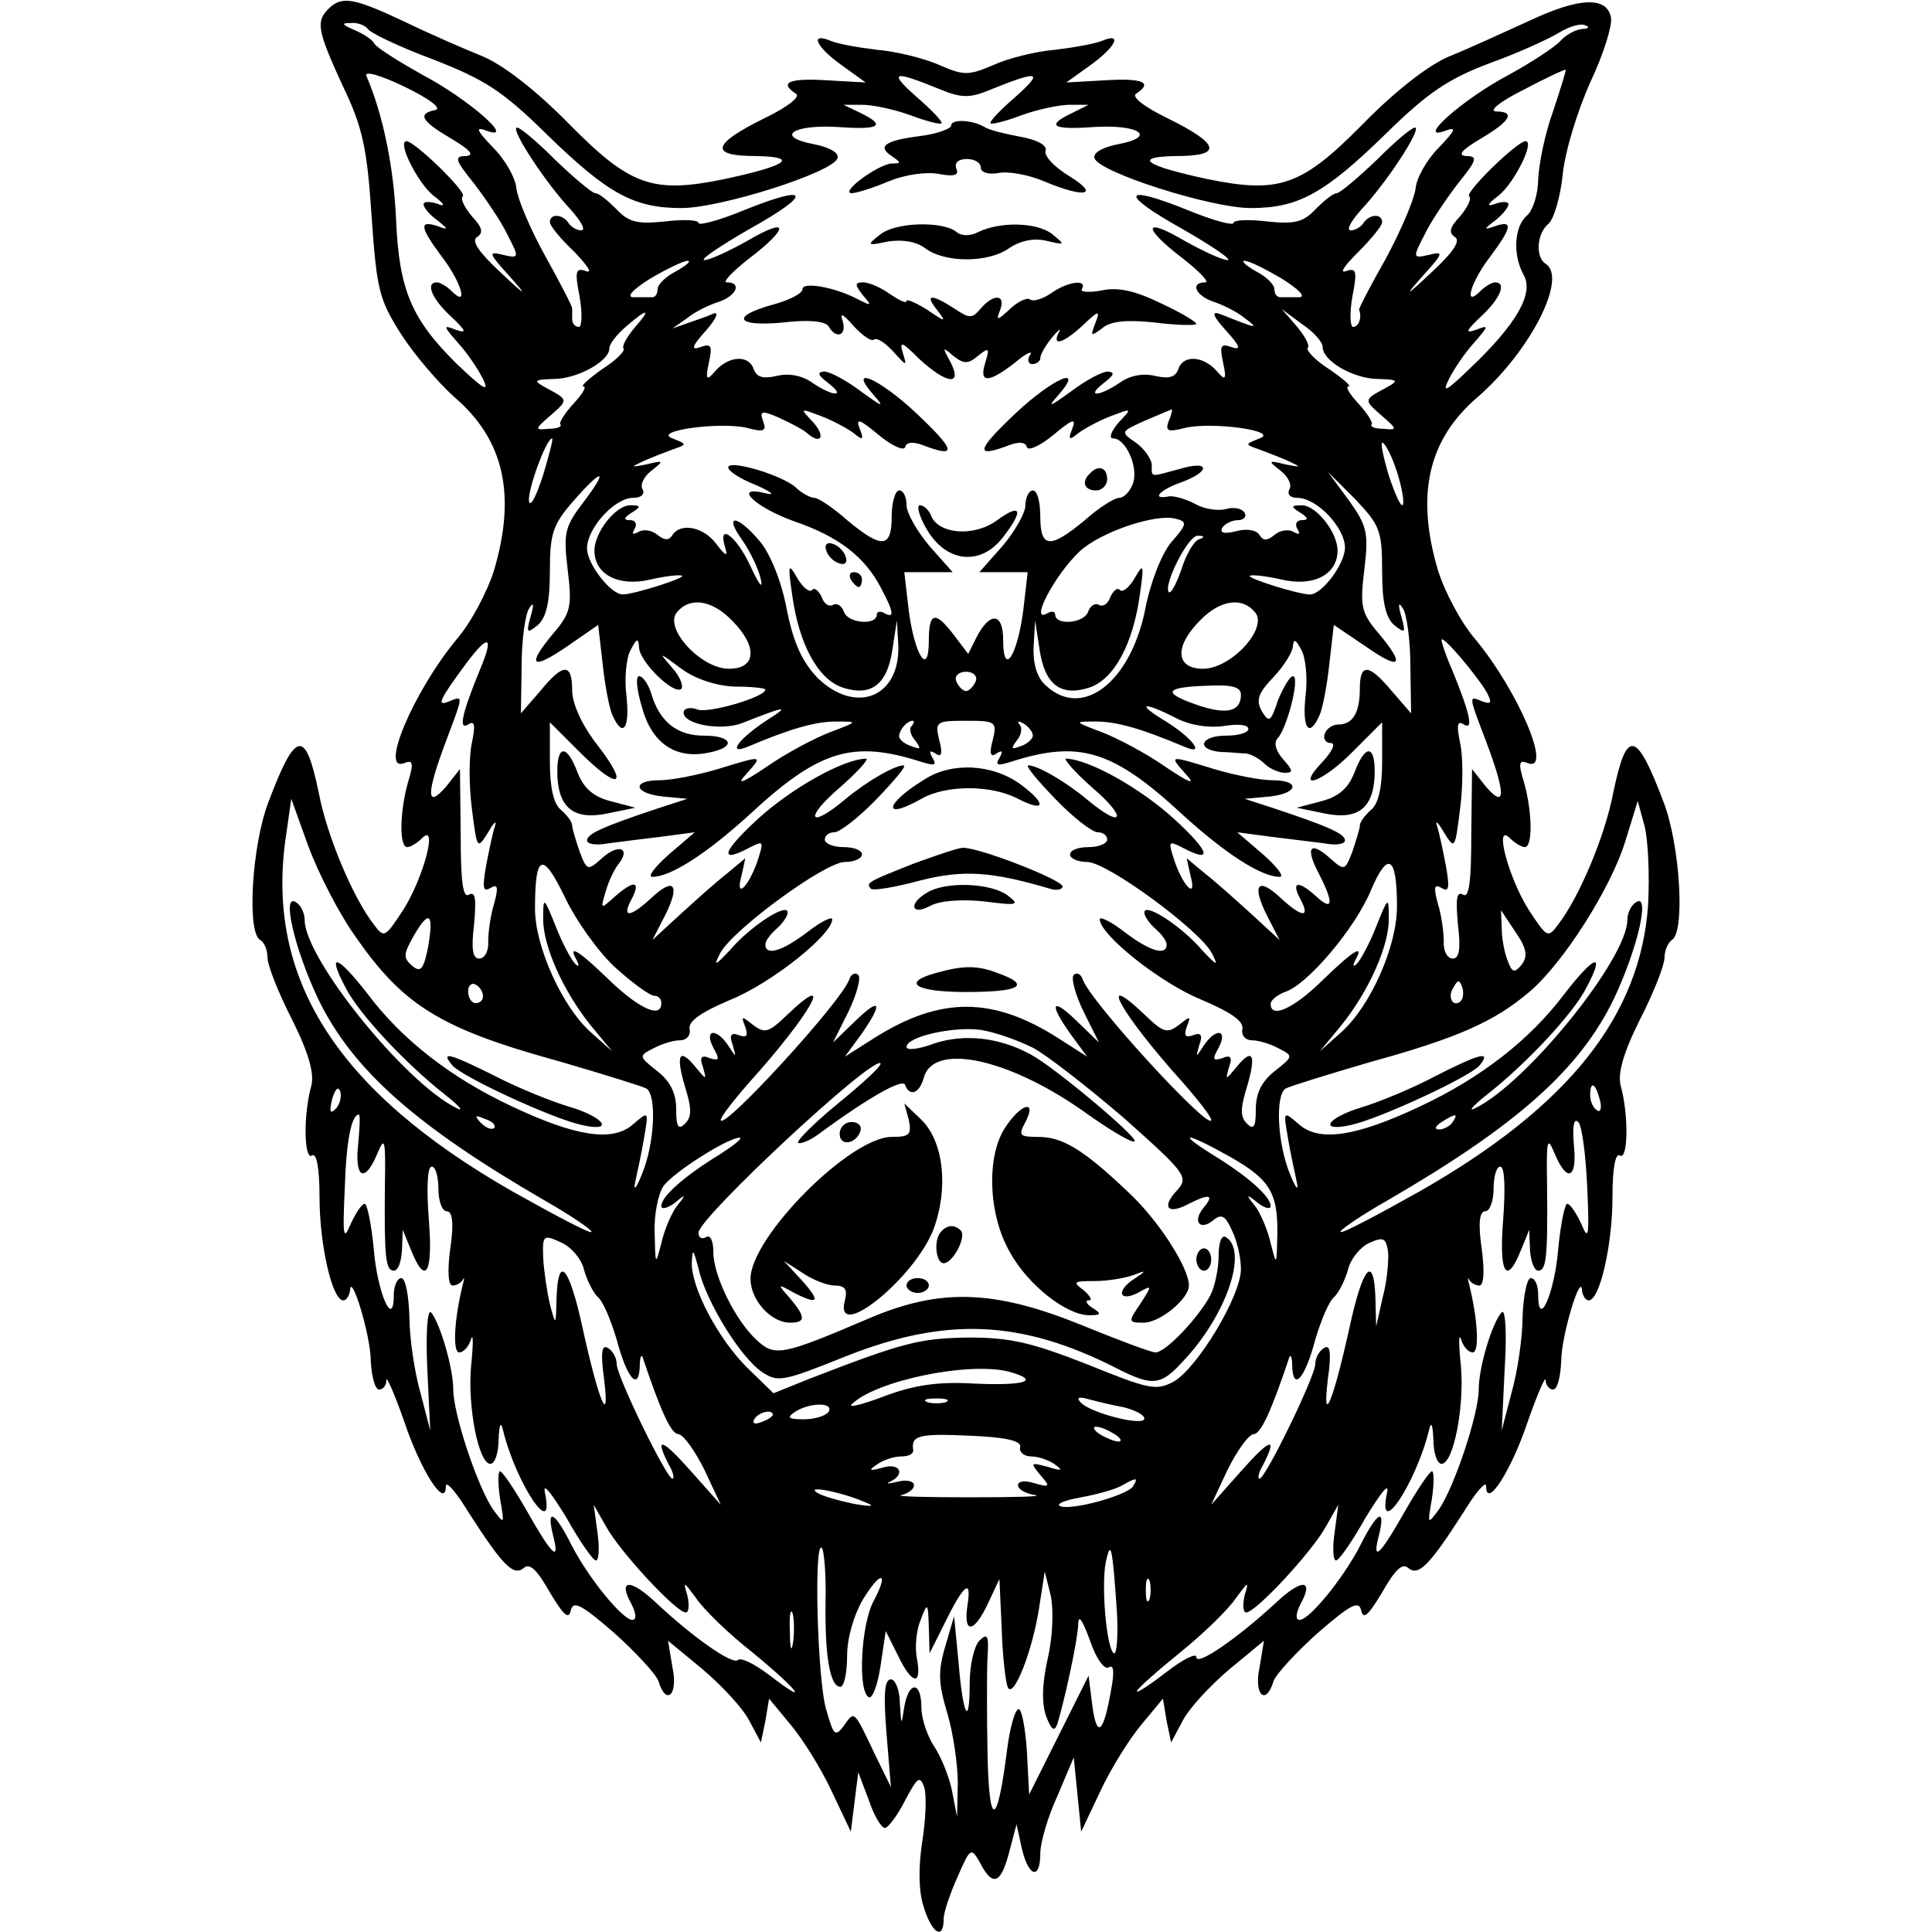 <?xml version="1.0" standalone="no"?>
<!DOCTYPE svg PUBLIC "-//W3C//DTD SVG 20010904//EN"
 "http://www.w3.org/TR/2001/REC-SVG-20010904/DTD/svg10.dtd">
<svg version="1.0" xmlns="http://www.w3.org/2000/svg"
 width="260pt" height="260pt" viewBox="0 0 260 260"
 preserveAspectRatio="xMidYMid meet">
<g transform="translate(0,260) scale(0.1,-0.1)"
fill="#000000" stroke="none">
<path d="M442 2588 c-17 -17 -15 -29 19 -103 27 -56 33 -84 39 -175 7 -100 10
-113 40 -160 18 -28 50 -65 71 -84 67 -57 84 -131 54 -233 -9 -29 -31 -71 -51
-94 -57 -69 -104 -179 -70 -166 12 5 13 0 5 -26 -11 -39 -12 -87 -1 -87 4 0
13 5 20 12 22 22 2 -53 -25 -96 -25 -38 -26 -39 -40 -20 -28 36 -63 119 -74
177 -18 87 -31 85 -68 -13 -22 -58 -29 -174 -11 -185 6 -3 10 -14 10 -24 0
-10 15 -48 33 -83 23 -46 30 -73 26 -89 -11 -39 -10 -101 1 -94 6 4 10 -17 10
-56 0 -64 17 -139 32 -139 4 0 8 6 9 13 1 27 28 -60 28 -95 1 -21 6 -38 11
-38 6 0 10 6 10 13 0 6 11 -19 24 -56 22 -66 56 -119 56 -87 0 8 14 -8 31 -36
45 -70 60 -86 74 -74 8 7 18 -3 35 -33 18 -30 25 -37 28 -25 3 15 14 9 58 -29
29 -26 56 -55 60 -65 10 -34 27 -20 19 18 l-6 36 46 -38 c26 -22 54 -52 63
-69 l16 -30 6 29 5 30 29 -35 c16 -19 41 -59 55 -89 l26 -55 5 40 5 40 14 -37
c7 -21 17 -38 22 -38 4 0 17 17 27 37 17 32 20 34 26 17 3 -10 2 -43 -3 -73
-5 -33 -5 -66 2 -87 11 -36 27 -46 27 -16 0 9 9 35 19 57 17 39 18 39 30 18
17 -33 28 -28 39 14 l10 38 7 -32 c9 -39 25 -44 25 -7 0 14 10 49 23 77 l22
52 5 -50 5 -50 26 55 c14 30 39 70 55 89 l29 35 5 -30 6 -29 16 30 c9 17 37
47 63 69 l46 38 -6 -36 c-8 -38 9 -52 19 -18 4 10 31 39 60 65 44 38 55 44 58
29 3 -12 10 -5 28 25 17 30 27 40 35 33 14 -12 29 4 74 74 17 28 31 44 31 36
0 -32 34 21 56 87 13 37 24 62 24 56 0 -7 5 -13 10 -13 6 0 10 17 11 38 0 35
27 122 28 95 1 -7 5 -13 9 -13 15 0 32 75 32 139 0 39 4 60 10 56 11 -7 12 55
1 94 -4 16 3 43 26 89 18 35 33 73 33 83 0 10 5 21 10 24 18 11 11 127 -11
185 -37 98 -50 100 -68 13 -11 -58 -46 -141 -74 -177 -14 -19 -15 -18 -40 20
-27 43 -47 118 -25 96 7 -7 16 -12 20 -12 11 0 10 48 -1 87 -8 26 -7 31 5 26
34 -13 -13 97 -70 166 -20 23 -42 65 -51 94 -30 102 -13 176 54 233 70 61 121
160 91 179 -14 9 -12 41 4 54 7 6 16 36 19 66 3 31 20 86 37 124 18 38 30 77
28 87 -5 29 -42 28 -110 -4 -35 -16 -83 -38 -108 -48 -28 -12 -72 -46 -116
-91 -82 -83 -112 -94 -209 -74 -84 18 -102 30 -42 31 63 0 59 16 -12 51 -31
15 -49 29 -42 33 23 15 9 21 -41 18 l-53 -3 32 23 c35 25 44 45 16 33 -10 -4
-38 -9 -63 -12 -25 -2 -62 -11 -82 -20 -35 -15 -41 -15 -75 0 -21 9 -58 18
-83 20 -25 3 -53 8 -62 12 -29 12 -20 -8 15 -33 l32 -23 -53 3 c-50 3 -64 -3
-41 -18 7 -4 -11 -18 -42 -33 -71 -35 -75 -51 -12 -51 60 -1 42 -13 -42 -31
-97 -20 -127 -9 -209 74 -44 45 -88 79 -116 91 -25 10 -73 31 -106 47 -68 32
-84 35 -102 17z m53 -27 c3 -5 42 -24 88 -41 69 -27 93 -42 152 -100 83 -81
118 -100 182 -100 53 0 204 48 210 67 3 7 -11 15 -32 19 -53 10 -28 27 34 23
55 -4 64 2 29 19 l-23 11 25 0 c14 0 43 -6 65 -14 21 -8 41 -13 42 -11 2 2
-13 18 -34 36 -38 34 -32 36 34 9 27 -11 39 -11 65 0 67 27 73 25 35 -9 -21
-18 -36 -34 -34 -36 1 -2 21 3 42 11 22 8 51 14 65 14 l25 0 -22 -11 c-36 -17
-27 -23 28 -19 62 4 87 -13 34 -23 -21 -4 -35 -12 -32 -19 6 -19 157 -67 210
-67 64 0 99 19 182 100 56 55 84 74 140 95 39 14 80 33 93 41 13 8 29 13 35
10 7 -2 5 -5 -4 -5 -9 -1 -22 -8 -29 -16 -7 -8 -39 -29 -70 -46 -61 -32 -126
-90 -85 -75 16 6 14 1 -9 -23 -16 -16 -30 -41 -31 -55 -2 -15 -20 -57 -40 -94
-21 -37 -37 -68 -36 -69 4 -9 0 -23 -8 -23 -4 0 -5 18 -1 41 7 35 5 39 -9 34
-9 -3 -1 8 17 26 17 17 32 35 32 40 0 12 -17 11 -25 -1 -3 -5 -11 -10 -17 -10
-7 0 0 12 14 28 33 35 79 105 73 110 -2 3 -25 -16 -51 -42 -26 -25 -51 -46
-55 -46 -5 0 -17 -10 -28 -21 -17 -18 -28 -21 -66 -17 -25 3 -45 2 -45 -2 0
-4 -27 3 -61 17 -89 36 -94 23 -8 -25 40 -23 68 -42 61 -42 -7 0 -33 12 -58
26 -56 33 -57 18 -2 -24 23 -18 36 -32 30 -32 -21 0 -13 -18 11 -26 12 -4 31
-13 42 -22 20 -15 18 -15 -32 5 -13 5 -12 -1 7 -22 19 -21 21 -27 7 -22 -14 5
-16 2 -11 -21 5 -23 3 -25 -8 -12 -18 21 -45 23 -52 4 -4 -12 -13 -14 -31 -10
-16 4 -34 1 -48 -9 -28 -19 -47 -20 -21 0 13 10 15 14 5 15 -8 0 -30 -12 -50
-27 -29 -21 -32 -22 -17 -5 37 42 -7 23 -57 -24 -52 -49 -55 -60 -14 -45 17 7
27 7 29 -1 2 -5 18 2 36 17 25 21 31 23 25 8 -6 -15 -4 -16 8 -6 8 6 28 17 44
23 29 11 29 11 10 -9 -10 -12 -13 -21 -7 -21 17 0 34 -38 27 -60 -4 -11 -12
-20 -19 -20 -6 0 -27 -13 -46 -30 -47 -39 -60 -38 -60 5 0 19 -4 35 -10 35 -5
0 -10 -9 -10 -20 0 -10 -14 -35 -31 -55 l-31 -35 32 0 33 0 -6 -52 c-8 -61
-27 -90 -27 -39 0 37 -18 38 -36 3 l-11 -22 -19 25 c-25 33 -34 32 -34 -7 0
-50 -19 -20 -27 40 l-6 52 33 0 32 0 -31 35 c-17 20 -31 45 -31 55 0 11 -4 20
-10 20 -5 0 -10 -16 -10 -35 0 -43 -13 -44 -60 -5 -19 17 -39 30 -44 30 -5 0
-17 6 -25 14 -19 17 -91 38 -91 27 0 -5 17 -16 38 -24 20 -9 26 -14 13 -11
-47 12 -15 -19 39 -38 58 -20 94 -47 116 -90 17 -32 18 -41 4 -33 -5 3 -10 2
-10 -2 0 -15 -38 -12 -44 3 -3 9 -10 13 -15 10 -5 -3 -12 1 -15 10 -4 9 -10
14 -13 10 -4 -4 -13 4 -20 16 -12 21 -13 19 -7 -22 9 -66 34 -113 67 -125 39
-13 61 3 68 51 l6 39 2 -34 c2 -70 -58 -93 -109 -43 -20 21 -32 46 -41 91 -7
38 -22 75 -36 92 -31 37 -50 38 -24 2 11 -16 22 -39 25 -53 3 -14 -3 -6 -14
18 -19 41 -45 60 -34 25 4 -13 0 -11 -12 5 -17 23 -48 29 -59 12 -5 -8 -11 -7
-20 0 -8 7 -20 8 -26 4 -8 -4 -9 -3 -5 4 4 7 1 12 -6 12 -9 0 -9 3 2 10 13 8
13 10 -2 10 -19 0 -48 -36 -48 -61 0 -32 32 -49 75 -39 22 5 41 7 43 5 4 -3
-65 -25 -80 -25 -16 0 -48 41 -48 62 0 27 37 68 62 68 11 0 16 5 13 11 -4 6 1
17 11 25 18 14 18 15 -6 9 -21 -4 -22 -4 -5 4 11 5 29 12 40 16 20 7 20 7 0
15 -28 10 64 23 101 14 22 -6 26 -4 21 9 -5 14 -2 15 21 5 15 -7 31 -15 37
-20 19 -17 27 -7 10 13 -19 20 -19 20 10 9 16 -6 36 -17 44 -23 12 -10 14 -9
8 6 -6 15 0 13 25 -8 18 -15 34 -22 36 -17 2 8 12 8 29 1 41 -15 38 -4 -14 45
-50 47 -94 66 -57 24 15 -17 12 -16 -17 5 -20 15 -42 27 -50 27 -10 -1 -8 -5
5 -15 26 -20 7 -19 -21 0 -14 10 -32 13 -48 9 -18 -4 -27 -2 -31 10 -7 19 -34
17 -52 -4 -11 -13 -13 -11 -8 12 5 23 3 26 -11 21 -14 -5 -12 1 7 22 14 16 18
26 10 23 -8 -4 -24 -9 -35 -13 l-20 -7 20 14 c11 9 30 18 43 22 23 8 31 26 10
26 -6 0 7 14 30 32 55 42 54 57 -2 24 -25 -14 -51 -26 -58 -26 -7 0 21 19 61
42 86 48 81 61 -8 25 -34 -14 -61 -21 -61 -17 0 4 -20 5 -45 2 -38 -4 -49 -1
-66 17 -11 11 -23 21 -28 21 -4 0 -29 21 -55 46 -26 26 -49 45 -51 42 -6 -5
40 -75 73 -110 14 -16 21 -28 14 -28 -6 0 -14 5 -17 10 -8 12 -25 13 -25 1 0
-5 15 -23 33 -40 17 -18 25 -29 16 -26 -14 5 -16 1 -9 -34 4 -23 3 -41 -1 -41
-5 0 -9 5 -9 10 0 6 0 12 0 15 0 3 -16 34 -36 70 -20 36 -37 76 -39 91 -1 14
-15 39 -31 55 -23 24 -25 29 -9 23 41 -15 -25 43 -86 75 -32 18 -61 36 -65 42
-3 6 -16 14 -28 19 -16 7 -17 9 -4 9 9 1 19 -3 23 -8z m91 -109 c-25 -5 -19
-15 22 -39 25 -15 31 -22 19 -23 -16 0 -15 -5 11 -37 16 -21 37 -52 45 -69 16
-31 16 -32 -6 -27 -20 5 -20 3 8 -28 26 -29 24 -29 -12 5 -29 27 -39 42 -31
47 9 6 7 13 -7 28 -10 12 -16 24 -12 27 5 6 -65 74 -76 74 -13 0 15 -56 36
-73 16 -12 17 -16 5 -11 -10 3 -18 3 -18 -1 0 -4 8 -14 18 -21 16 -13 16 -14
0 -8 -25 8 -22 -3 7 -42 26 -34 36 -69 13 -46 -7 7 -16 12 -20 12 -16 0 -7
-22 19 -46 20 -19 22 -23 7 -18 -18 7 -18 6 2 -17 12 -13 27 -35 34 -49 9 -19
1 -14 -34 19 -62 61 -79 100 -83 196 -3 68 -17 140 -40 193 -3 7 19 1 52 -15
33 -16 50 -29 41 -31z m1504 -2 c-11 -30 -19 -71 -20 -91 0 -20 -7 -42 -15
-49 -17 -14 -20 -53 -4 -81 13 -25 -11 -66 -72 -124 -33 -32 -39 -35 -29 -15
7 14 22 36 34 49 20 23 20 24 2 17 -15 -5 -13 -1 7 18 26 24 35 46 19 46 -4 0
-13 -5 -20 -12 -23 -23 -13 12 13 46 29 39 32 50 8 42 -17 -6 -17 -5 0 8 9 7
17 17 17 21 0 4 -8 4 -17 1 -13 -5 -12 -1 4 11 21 17 49 73 36 73 -11 0 -81
-68 -76 -74 4 -3 -2 -15 -12 -27 -14 -15 -16 -22 -7 -28 8 -5 -2 -20 -31 -47
-36 -34 -38 -34 -12 -5 28 31 28 33 8 28 -22 -5 -22 -4 -6 27 8 17 29 48 45
69 26 32 27 37 11 37 -12 1 -6 8 19 23 41 24 48 37 21 37 -10 1 7 14 37 29 30
16 56 28 57 27 1 0 -7 -26 -17 -56z m-1180 -215 c-14 -7 -25 -18 -25 -24 0 -6
-3 -11 -7 -11 -5 0 -16 0 -25 0 -11 0 -2 10 22 25 22 13 45 24 50 24 6 0 -1
-6 -15 -14z m815 -10 c24 -15 33 -25 23 -25 -10 0 -21 0 -25 0 -5 0 -8 5 -8
11 0 6 -11 17 -25 24 -14 8 -20 14 -15 14 6 0 28 -11 50 -24z m-871 -66 c-10
-12 -17 -24 -15 -28 3 -3 -10 -16 -29 -28 -18 -13 -29 -23 -25 -23 5 0 -1 -10
-13 -23 -12 -13 -20 -26 -18 -28 3 -3 -4 -6 -15 -6 -20 -2 -20 -1 2 18 24 21
24 21 -6 37 -18 10 -17 11 10 12 32 0 75 24 75 41 0 6 10 19 23 30 29 25 34
24 11 -2z m926 -26 c0 -19 42 -43 75 -43 27 -1 28 -2 10 -12 -30 -16 -30 -16
-6 -37 22 -19 22 -20 2 -18 -11 0 -18 3 -15 6 2 2 -6 15 -18 28 -12 13 -18 23
-13 23 4 0 -7 10 -26 23 -19 12 -32 26 -29 29 3 3 -4 16 -15 29 l-20 23 27
-20 c15 -10 28 -24 28 -31z m-207 -99 c-5 -14 -2 -16 21 -10 37 9 129 -4 101
-14 -20 -8 -20 -8 0 -15 11 -4 29 -11 40 -16 17 -8 16 -8 -5 -4 -24 6 -24 5
-6 -9 10 -8 15 -19 11 -25 -3 -6 1 -11 11 -11 26 0 64 -40 64 -67 0 -22 -31
-63 -47 -63 -16 0 -85 22 -81 25 2 2 21 0 43 -5 43 -10 75 7 75 39 0 25 -29
61 -48 61 -15 0 -15 -2 -2 -10 11 -7 11 -10 2 -10 -7 0 -10 -5 -6 -12 4 -7 3
-8 -5 -4 -6 4 -18 3 -26 -4 -10 -8 -15 -8 -20 0 -4 7 -18 9 -32 5 -16 -4 -22
-2 -18 5 3 5 13 10 21 10 8 0 12 5 9 10 -4 6 -15 8 -25 5 -11 -3 -30 0 -42 7
-13 7 -29 11 -35 10 -25 -5 -12 9 17 19 40 15 38 30 -2 18 -41 -11 -38 -12
-38 5 0 8 -10 22 -21 30 -22 15 -21 15 12 30 19 8 35 15 36 15 1 1 0 -6 -4
-15z m-842 -73 c-9 -28 -17 -44 -19 -36 -3 13 23 85 31 85 2 0 -4 -22 -12 -49z
m1149 4 c6 -19 10 -39 8 -44 -2 -5 -10 12 -19 39 -8 27 -12 47 -8 44 4 -2 13
-20 19 -39z m-1095 -41 c-25 -33 -27 -41 -21 -91 6 -49 4 -58 -19 -85 -37 -44
-30 -51 18 -18 l42 29 6 -52 c3 -29 9 -60 13 -69 14 -32 24 -19 19 26 -3 24 0
52 6 62 8 15 10 16 11 3 0 -19 47 -65 57 -56 3 4 -2 17 -13 29 -18 21 -18 21
13 -2 19 -14 47 -23 72 -24 23 0 41 -2 41 -4 0 -10 -75 -32 -91 -27 -10 4 -19
2 -19 -4 0 -16 51 -25 79 -14 58 23 65 24 35 5 -39 -25 -57 -49 -28 -37 59 25
92 34 119 34 30 0 30 0 -7 -14 -21 -8 -59 -28 -85 -46 -34 -23 -43 -26 -29
-11 23 26 24 26 -38 7 -27 -8 -62 -15 -78 -15 -39 0 -35 -18 5 -22 l32 -3 -40
-13 c-72 -24 -95 -34 -95 -43 0 -5 12 -7 28 -4 15 2 47 6 72 9 l45 6 -35 -30
c-19 -17 -29 -30 -22 -30 25 0 74 32 132 85 93 86 138 99 229 70 19 -6 22 -5
16 5 -5 9 -4 11 4 6 8 -6 10 0 5 18 -6 25 -4 26 36 26 40 0 42 -1 36 -26 -5
-18 -3 -24 5 -18 8 5 9 3 4 -6 -6 -10 -3 -11 16 -5 91 29 136 16 229 -70 58
-53 107 -85 132 -85 7 0 -3 13 -22 30 l-35 30 45 -6 c25 -3 57 -7 73 -9 15 -3
27 -1 27 4 0 9 -23 19 -95 43 l-40 13 33 3 c39 4 43 22 4 22 -16 0 -51 7 -78
15 -62 19 -61 19 -38 -7 14 -15 5 -12 -29 11 -26 18 -64 38 -85 46 -37 14 -37
14 -7 14 27 0 60 -9 119 -34 30 -13 10 13 -28 36 -38 23 -27 25 16 3 19 -10
44 -14 65 -11 18 3 33 2 33 -4 0 -5 -13 -9 -30 -9 -35 0 -41 -19 -7 -22 12 0
27 -2 34 -2 7 -1 18 -7 25 -14 6 -6 19 -12 27 -12 12 0 11 3 -2 18 -10 11 -13
22 -8 28 13 13 31 84 21 84 -4 0 -13 -15 -20 -32 -10 -30 -12 -31 -22 -15 -8
15 -5 24 16 46 14 15 26 34 26 42 1 10 4 8 11 -5 6 -10 9 -38 6 -62 -5 -45 5
-58 19 -26 4 9 10 40 13 69 l6 52 43 -29 c47 -33 54 -26 17 18 -23 27 -25 36
-19 85 6 50 4 59 -21 94 l-28 38 37 -37 c33 -35 36 -42 36 -97 0 -42 5 -62 16
-72 15 -12 16 -11 10 11 -5 17 -4 21 2 11 5 -7 10 -42 10 -77 l1 -64 -26 30
c-31 37 -43 38 -43 3 0 -33 -10 -48 -29 -48 -8 0 -16 -6 -18 -12 -3 -7 1 -13
8 -13 7 0 2 -11 -11 -25 -39 -41 -1 -29 41 14 l39 39 0 -53 c0 -35 -5 -57 -15
-65 -8 -7 -15 -16 -15 -21 0 -4 -5 -20 -10 -35 -10 -26 -11 -26 -30 -9 -27 24
-34 15 -15 -21 20 -39 19 -51 -3 -31 -25 23 -35 21 -22 -3 14 -26 2 -25 -27 2
-30 28 -39 18 -18 -24 l17 -33 -38 35 c-22 20 -50 45 -63 55 l-24 20 5 -23 c9
-32 -8 -18 -21 18 -9 28 -9 29 9 20 43 -23 39 -7 -10 38 -45 41 -114 80 -145
81 -5 1 10 -17 35 -39 48 -41 42 -57 -7 -16 -30 25 -67 46 -79 46 -5 0 12 -20
36 -45 24 -25 50 -45 57 -45 7 0 13 -4 13 -10 0 -5 -11 -10 -25 -10 -14 0 -25
-4 -25 -10 0 -5 10 -10 23 -10 27 0 152 -92 168 -123 9 -18 7 -17 -13 4 -28
33 -78 65 -78 51 0 -5 7 -15 15 -22 8 -7 15 -16 15 -21 0 -16 -23 -9 -57 17
-18 14 -33 21 -33 17 0 -21 82 -86 136 -108 40 -17 58 -29 56 -40 -2 -8 4 -15
13 -15 9 0 25 -5 36 -11 20 -10 19 -11 -5 -30 -18 -14 -26 -30 -26 -52 0 -24
-3 -28 -12 -19 -9 9 -9 20 0 49 13 44 8 54 -14 27 -15 -18 -15 -18 -10 0 5 13
2 17 -9 12 -13 -4 -14 -2 -5 14 13 25 -4 27 -20 3 -11 -17 -11 -17 -6 1 5 13
2 17 -8 13 -11 -4 -13 -1 -9 11 6 15 5 15 -10 3 -16 -12 -21 -11 -45 12 -69
66 -33 2 50 -90 21 -24 38 -46 38 -50 0 -18 -162 158 -173 189 -2 7 -8 10 -12
6 -4 -4 2 -26 13 -49 l21 -42 -30 29 c-34 33 -38 24 -8 -18 l22 -30 -39 25
c-88 56 -158 56 -246 1 l-41 -26 22 30 c30 43 26 51 -8 18 l-30 -29 21 42 c11
23 17 45 13 49 -4 4 -10 1 -12 -6 -11 -31 -173 -207 -173 -189 0 4 17 26 38
50 83 92 119 156 50 90 -24 -23 -29 -24 -45 -12 -15 12 -16 12 -10 -3 4 -12 2
-15 -9 -11 -10 4 -13 0 -8 -13 5 -18 5 -18 -6 -1 -16 24 -33 22 -20 -3 9 -16
8 -18 -5 -14 -11 5 -14 1 -9 -12 5 -18 5 -18 -10 0 -22 27 -27 17 -14 -27 9
-29 9 -40 0 -49 -9 -9 -12 -5 -12 19 0 22 -8 38 -26 52 -24 19 -25 20 -5 30
11 6 27 11 36 11 9 0 15 7 13 15 -2 11 16 23 56 40 54 22 136 87 136 108 0 4
-15 -3 -33 -17 -34 -26 -57 -33 -57 -17 0 5 7 14 15 21 8 7 15 17 15 22 0 14
-50 -18 -78 -51 -20 -21 -22 -22 -13 -4 16 31 141 123 168 123 13 0 23 5 23
10 0 6 -11 10 -25 10 -14 0 -25 5 -25 10 0 6 6 10 13 10 7 0 33 20 57 45 24
25 41 45 36 45 -12 0 -49 -21 -79 -46 -49 -41 -55 -25 -7 16 25 22 41 40 35
39 -31 -1 -100 -40 -145 -81 -49 -45 -53 -61 -10 -38 18 9 18 8 9 -20 -13 -36
-30 -50 -21 -18 l5 23 -24 -20 c-13 -10 -41 -35 -63 -55 l-38 -35 17 33 c21
42 12 52 -18 24 -29 -27 -41 -28 -27 -2 13 25 3 26 -23 3 -19 -17 -19 -17 -12
7 4 14 12 31 18 38 16 21 -1 27 -23 7 -19 -17 -20 -17 -30 9 -5 15 -10 31 -10
35 0 5 -7 14 -15 21 -10 8 -15 30 -15 65 l0 53 39 -39 c53 -53 69 -49 26 7
-22 28 -35 57 -35 75 0 37 -12 37 -43 -1 l-26 -30 1 64 c0 35 5 70 10 77 6 10
7 6 2 -11 -6 -22 -5 -23 10 -11 11 10 16 30 16 72 0 51 4 63 31 94 40 46 49
45 14 -1z m791 -54 c-13 -16 -28 -54 -35 -91 -20 -97 -84 -147 -133 -102 -12
10 -18 29 -17 52 l2 36 6 -39 c7 -48 29 -64 68 -51 33 12 58 59 67 125 6 41 5
43 -7 22 -7 -12 -16 -20 -20 -16 -3 4 -9 -1 -13 -10 -3 -9 -10 -13 -15 -10 -5
3 -12 -1 -15 -10 -6 -15 -44 -18 -44 -3 0 4 -4 5 -10 2 -26 -16 9 51 43 83 28
26 102 51 129 44 16 -4 16 -7 -6 -32z m37 4 c-7 -3 -17 -21 -23 -40 -7 -20
-14 -33 -17 -31 -8 9 26 77 39 76 9 0 10 -2 1 -5z m-628 -109 c35 -35 33 -65
-4 -65 -38 0 -88 55 -70 76 17 21 47 17 74 -11z m704 11 c18 -21 -32 -76 -70
-76 -37 0 -39 30 -4 65 27 28 57 32 74 11z m-1043 -77 c-25 -61 -29 -82 -16
-74 9 6 10 -1 5 -25 -4 -18 -4 -57 0 -88 7 -55 7 -56 22 -32 8 14 12 17 9 8
-3 -9 -8 -33 -12 -54 -5 -29 -4 -35 6 -29 10 6 11 1 5 -21 -5 -16 -8 -39 -8
-51 1 -13 -5 -23 -12 -23 -9 0 -11 13 -7 46 3 34 2 45 -7 40 -8 -5 -11 17 -11
81 l-1 88 -19 -24 c-27 -31 -26 -8 0 61 24 64 24 62 4 54 -17 -7 -13 2 24 52
30 40 37 36 18 -9z m1355 -31 c7 -14 6 -16 -6 -12 -19 8 -19 9 5 -54 26 -69
27 -92 0 -61 l-19 24 -1 -88 c0 -64 -3 -86 -11 -81 -9 5 -10 -6 -7 -40 4 -33
2 -46 -7 -46 -7 0 -13 10 -12 23 0 12 -3 35 -8 51 -6 22 -5 27 5 21 10 -6 11
0 6 29 -4 21 -9 45 -12 54 -3 9 1 6 9 -8 15 -24 15 -23 22 32 4 31 4 70 0 88
-5 24 -4 31 5 25 13 -8 9 13 -16 74 -8 18 -14 36 -14 40 1 7 47 -47 61 -71z
m-688 15 c-3 -7 -9 -13 -13 -13 -4 0 -10 6 -13 13 -3 7 3 13 13 13 10 0 16 -6
13 -13z m357 -18 c0 -22 -18 -27 -55 -15 -51 17 -49 25 6 27 36 2 49 -1 49
-12z m-443 -42 c-4 -3 -2 -12 5 -20 8 -11 7 -12 -6 -7 -9 3 -16 9 -16 13 0 9
11 21 18 21 3 0 2 -3 -1 -7z m163 -13 c0 -4 -7 -11 -16 -14 -13 -5 -14 -4 -6
7 7 8 8 18 4 22 -4 5 -1 5 6 1 6 -4 12 -11 12 -16z m-914 -267 c66 -96 115
-127 279 -172 58 -17 110 -33 115 -36 14 -9 11 -74 -6 -115 -8 -20 -12 -24 -9
-10 3 14 9 41 12 60 6 35 6 35 -15 17 -27 -24 -76 -17 -163 24 -83 39 -148 90
-194 151 -41 53 -56 58 -30 9 17 -34 80 -102 135 -145 19 -15 25 -23 14 -17
-69 34 -204 201 -204 253 0 9 -5 20 -12 24 -19 12 -2 -62 30 -130 46 -95 130
-170 304 -271 37 -21 66 -41 64 -43 -3 -2 -50 23 -107 55 -236 135 -333 287
-304 479 l7 49 23 -64 c13 -35 40 -88 61 -118z m1742 40 c-10 -150 -107 -272
-307 -386 -57 -32 -104 -57 -107 -55 -2 2 27 22 64 43 174 101 258 176 304
271 32 68 49 142 30 130 -7 -4 -12 -15 -12 -24 0 -52 -135 -219 -204 -253 -11
-6 -5 2 14 17 55 43 118 111 135 145 26 49 11 44 -30 -9 -46 -61 -111 -112
-194 -151 -87 -41 -136 -48 -163 -24 -21 18 -21 18 -15 -17 3 -19 9 -46 12
-60 3 -14 -1 -10 -9 10 -17 41 -20 106 -6 115 5 3 57 19 115 36 116 32 166 54
213 94 45 38 109 138 129 202 l17 55 9 -33 c5 -19 7 -66 5 -106z m-1390 -85
c23 -21 47 -38 52 -38 6 0 10 -4 10 -10 0 -21 -29 -8 -69 30 -41 40 -58 51
-45 28 4 -8 3 -10 -2 -5 -5 5 -17 27 -26 50 -16 40 -17 41 -17 12 -1 -37 27
-99 64 -145 l29 -35 -28 25 c-39 34 -76 116 -76 167 0 74 10 78 40 16 15 -32
46 -75 68 -95z m1052 82 c0 -54 -36 -135 -76 -170 l-28 -25 29 35 c37 46 65
108 64 145 0 29 -1 28 -17 -12 -9 -23 -21 -45 -26 -50 -5 -5 -6 -3 -2 5 13 23
-4 12 -45 -28 -39 -38 -69 -51 -69 -31 0 5 9 12 19 16 30 9 95 86 116 137 23
54 35 46 35 -22z m-1304 -55 c-6 -30 -10 -34 -21 -25 -13 11 -12 16 2 41 21
36 27 30 19 -16z m1472 -23 c-10 -12 -13 -11 -19 5 -4 10 -8 29 -8 43 l-1 25
20 -30 c15 -22 16 -32 8 -43z m-1398 -43 c0 -5 -4 -9 -10 -9 -5 0 -10 7 -10
16 0 8 5 12 10 9 6 -3 10 -10 10 -16z m1316 -6 c-10 -10 -19 5 -10 18 6 11 8
11 12 0 2 -7 1 -15 -2 -18z m-576 -63 c19 -10 74 -53 123 -95 83 -74 87 -79
71 -97 -21 -22 -13 -33 14 -19 29 15 37 14 22 -4 -16 -19 -5 -32 13 -17 11 9
16 6 25 -14 7 -14 12 -37 12 -52 0 -36 -58 -132 -90 -151 -24 -13 -33 -11
-117 23 -74 29 -103 36 -159 36 -66 -1 -87 -6 -216 -56 l-47 -19 -34 33 c-40
39 -77 109 -76 143 1 20 2 18 9 -8 10 -45 57 -120 85 -139 22 -15 29 -13 114
21 134 53 235 49 363 -16 49 -25 60 -24 90 9 58 61 88 148 58 167 -6 4 -10 -7
-10 -25 0 -17 -5 -41 -11 -53 -16 -30 -60 -77 -74 -77 -6 0 -51 17 -100 37
-116 47 -189 50 -285 9 -117 -50 -127 -52 -151 -30 -29 26 -59 87 -59 119 0
15 -4 24 -10 20 -5 -3 -10 -1 -10 6 0 20 234 238 245 228 2 -3 -23 -26 -56
-53 -33 -27 -57 -51 -55 -54 3 -2 16 3 28 12 68 50 113 75 116 66 6 -16 19
-12 25 9 12 48 111 28 213 -43 36 -26 68 -45 71 -42 5 5 -108 100 -140 117
-42 23 -89 28 -129 15 -21 -8 -38 -10 -38 -5 0 14 63 28 100 23 19 -3 50 -14
70 -24z m-938 -82 c-8 -8 -9 -4 -5 13 4 13 8 18 11 10 2 -7 -1 -18 -6 -23z
m1701 12 c3 -11 1 -18 -4 -14 -5 3 -9 12 -9 20 0 20 7 17 13 -6z m-1671 -60
c-5 -46 9 -53 26 -12 10 24 11 18 10 -43 -1 -98 1 -115 12 -115 6 0 10 12 11
28 l1 27 11 -27 c20 -50 30 -31 24 42 -3 41 -2 70 4 70 5 0 9 -13 9 -30 0 -16
5 -30 11 -30 8 0 10 -16 5 -50 -4 -30 -3 -50 3 -50 5 0 11 3 14 8 2 4 2 1 0
-6 -12 -48 -14 -92 -5 -92 6 0 13 8 16 18 3 9 3 -7 0 -36 -5 -55 10 -132 26
-132 6 0 11 15 11 33 1 21 3 25 6 12 18 -73 71 -151 56 -82 -2 12 10 -4 29
-35 18 -32 36 -58 40 -58 4 0 5 17 2 38 l-5 37 17 -30 c19 -34 94 -115 107
-115 4 0 5 10 2 23 -6 20 -5 19 12 -4 10 -15 44 -48 76 -73 62 -51 79 -74 22
-30 -20 15 -38 24 -42 20 -7 -7 -61 31 -110 77 -35 33 -52 32 -33 -2 6 -12 7
-21 1 -21 -13 0 -59 56 -82 101 -22 44 -34 51 -25 14 10 -38 0 -30 -34 30 -17
30 -34 55 -37 55 -3 0 -3 -17 0 -37 6 -35 6 -35 -9 -15 -21 30 -54 129 -54
162 0 29 -18 90 -30 104 -5 4 -7 -29 -5 -75 l4 -84 -13 50 c-8 28 -15 74 -15
103 -1 28 -5 52 -11 52 -5 0 -10 -10 -10 -22 0 -48 -22 1 -27 61 -3 33 -9 61
-12 61 -4 0 -12 -12 -19 -27 -10 -24 -11 -17 -8 48 2 64 9 99 19 99 2 0 1 -18
-1 -40z m183 22 c-3 -3 -11 0 -18 7 -9 10 -8 11 6 5 10 -3 15 -9 12 -12z
m1290 8 c-3 -5 -12 -10 -18 -10 -7 0 -6 4 3 10 19 12 23 12 15 0z m181 -87 c3
-67 2 -74 -8 -50 -7 15 -15 27 -19 27 -3 0 -9 -28 -12 -61 -5 -60 -27 -109
-27 -61 0 12 -4 22 -10 22 -5 0 -10 -24 -11 -52 0 -29 -7 -75 -15 -103 l-13
-50 4 84 c3 47 1 80 -4 75 -13 -14 -31 -74 -31 -104 0 -33 -33 -132 -54 -162
-15 -20 -15 -20 -9 15 3 20 3 37 0 37 -3 0 -20 -25 -37 -55 -34 -60 -44 -68
-34 -30 9 37 -3 30 -25 -14 -23 -45 -69 -101 -82 -101 -6 0 -5 9 1 21 19 34 2
35 -33 2 -52 -48 -107 -86 -107 -73 0 6 -18 -3 -40 -20 -22 -17 -40 -29 -40
-26 0 3 26 26 58 52 31 25 65 58 75 73 17 23 18 24 12 4 -3 -13 -2 -23 2 -23
13 0 88 81 107 115 l17 30 -5 -38 c-3 -20 -2 -37 2 -37 4 0 22 26 40 58 19 31
31 47 29 35 -15 -69 38 9 56 82 3 13 5 9 6 -12 0 -18 5 -33 11 -33 16 0 31 77
26 132 -3 29 -3 45 0 36 3 -10 10 -18 16 -18 9 0 7 44 -5 92 -2 7 -2 10 0 6 3
-5 9 -8 14 -8 6 0 7 20 3 50 -5 34 -3 50 5 50 6 0 11 14 11 30 0 17 4 30 9 30
6 0 7 -29 4 -70 -6 -73 4 -92 24 -42 l11 27 1 -27 c1 -16 6 -28 11 -28 11 0
13 17 12 115 -1 61 0 67 10 43 17 -41 31 -34 26 12 -2 24 0 36 6 30 5 -5 10
-44 12 -87z m-1168 43 c-46 -28 -78 -56 -78 -69 0 -5 8 -3 18 4 15 13 16 12 3
-4 -7 -9 -17 -32 -21 -50 -8 -31 -8 -30 -9 14 -1 25 5 53 12 63 13 18 85 64
102 65 6 0 -7 -10 -27 -23z m686 -2 c55 -31 66 -49 65 -106 -1 -42 -1 -42 -9
-11 -4 18 -14 41 -21 50 -13 16 -12 17 4 4 9 -7 17 -9 17 -4 0 13 -32 41 -78
69 -51 32 -35 30 22 -2z m-868 -153 c4 -14 12 -30 18 -36 7 -5 18 -31 26 -58
14 -53 30 -70 31 -35 0 14 3 17 5 8 23 -68 37 -100 47 -100 7 -1 22 -22 35
-48 l22 -47 -40 45 c-39 44 -50 48 -30 9 6 -10 8 -19 5 -19 -8 0 -75 138 -75
154 0 8 -5 18 -12 22 -8 5 -10 -6 -5 -42 8 -66 -7 -31 -29 69 -18 83 -33 100
-35 40 -1 -38 -1 -38 -9 -8 -4 17 -8 45 -9 62 -1 31 0 32 24 21 14 -6 28 -23
31 -37z m1075 -36 l-9 -40 -1 38 c-2 60 -17 43 -35 -40 -22 -100 -37 -135 -29
-69 5 36 3 47 -5 42 -7 -4 -12 -14 -12 -22 0 -16 -67 -154 -75 -154 -3 0 -1 9
5 19 20 39 9 35 -30 -9 l-40 -45 22 47 c13 26 28 47 35 48 10 0 24 32 47 100
2 9 5 6 5 -8 1 -35 17 -18 31 35 8 27 19 53 26 58 6 6 14 22 18 36 3 14 16 30
28 36 20 9 23 7 26 -11 1 -11 -1 -39 -7 -61z m-503 -101 c43 -12 22 -19 -46
-16 -50 3 -82 -2 -122 -17 -29 -11 -49 -16 -44 -11 32 32 158 58 212 44z m-85
-41 c-7 -2 -19 -2 -25 0 -7 3 -2 5 12 5 14 0 19 -2 13 -5z m240 -7 c15 -4 27
-10 27 -15 0 -11 -71 7 -85 21 -7 7 -4 9 10 5 11 -3 32 -8 48 -11z m-398 -6
c-3 -5 -18 -10 -33 -10 -21 0 -24 2 -12 10 20 13 53 13 45 0z m-75 -4 c0 -2
-7 -7 -16 -10 -8 -3 -12 -2 -9 4 6 10 25 14 25 6z m460 -26 c8 -5 11 -10 5
-10 -5 0 -17 5 -25 10 -8 5 -10 10 -5 10 6 0 17 -5 25 -10z m-127 -17 c-2 -7
5 -13 15 -13 9 0 24 -5 32 -11 11 -8 9 -9 -10 -3 -23 6 -24 6 -10 -11 14 -16
13 -17 -8 -11 -13 4 -22 3 -22 -3 0 -5 10 -11 23 -13 12 -2 -27 -3 -87 -3 -60
0 -102 1 -93 3 9 2 17 8 17 13 0 6 -10 8 -22 5 -13 -3 -17 -3 -10 0 21 10 13
26 -10 19 -18 -5 -20 -4 -8 4 8 6 23 11 33 11 9 0 16 3 16 8 -3 20 6 23 74 20
51 -2 71 -7 70 -15z m152 -53 c-7 -12 -82 -33 -98 -27 -7 3 6 8 28 12 22 4 47
11 55 16 20 11 22 11 15 -1z m-360 -22 c13 -5 9 -6 -15 -2 -19 4 -42 10 -50
15 -18 11 34 1 65 -13z m-54 -134 c-1 -73 6 -114 20 -114 5 0 9 19 9 41 0 25
9 55 21 76 25 41 36 38 14 -3 -16 -31 -21 -119 -6 -128 5 -3 12 16 16 42 l7
47 16 -32 c19 -40 33 -43 26 -5 -3 15 -1 38 5 52 9 24 10 24 11 -10 l1 -35 20
40 c26 53 37 62 31 25 -6 -40 9 -38 28 3 l15 32 3 -65 c1 -36 5 -72 8 -80 7
-19 34 48 43 110 l7 45 8 -32 c4 -19 3 -55 -4 -85 -8 -36 -8 -61 -2 -78 7 -18
11 -21 15 -10 11 37 27 112 28 133 0 15 5 9 16 -21 8 -24 19 -39 25 -36 7 5 8
-6 3 -32 -10 -57 -19 -64 -25 -19 l-5 40 -40 -80 -40 -80 -3 58 c-2 31 -7 57
-11 57 -5 0 -12 -25 -16 -57 -13 -103 -24 -104 -26 -3 -1 52 -1 111 0 130 2
29 0 33 -11 22 -7 -7 -13 -33 -13 -57 0 -61 -9 -45 -15 28 l-6 62 -12 -41
c-10 -34 -9 -50 3 -90 8 -27 14 -69 14 -94 l-1 -45 -7 36 c-4 19 -15 46 -24
59 -9 14 -17 37 -17 52 0 36 -17 36 -23 1 -4 -26 -4 -26 -6 5 0 17 -6 32 -12
32 -9 0 -10 -21 -6 -72 l6 -73 -22 45 c-28 59 -27 58 -41 38 -12 -16 -14 -14
-24 21 -12 39 -17 229 -6 218 3 -3 6 -36 5 -73z m392 -11 c2 -34 0 -60 -4 -58
-10 7 -17 90 -11 122 7 33 9 21 15 -64z m44 15 c-3 -7 -5 -2 -5 12 0 14 2 19
5 13 2 -7 2 -19 0 -25z m-480 -60 c-2 -13 -4 -5 -4 17 -1 22 1 32 4 23 2 -10
2 -28 0 -40z"/>
<path d="M1280 2431 c0 -4 -18 -11 -41 -14 -48 -6 -59 -14 -39 -27 13 -9 13
-10 0 -10 -18 -1 -70 -39 -54 -40 6 0 29 7 50 16 22 9 50 13 67 10 21 -4 28
-2 24 7 -3 8 3 13 14 13 11 0 19 -5 19 -12 0 -6 10 -9 23 -7 13 3 41 -2 62
-11 55 -23 76 -19 34 7 -20 12 -34 27 -32 34 3 7 -11 15 -34 19 -21 4 -42 9
-48 13 -17 10 -45 11 -45 2z"/>
<path d="M1184 2284 c-18 -14 -17 -15 11 -9 19 3 38 0 50 -9 26 -20 85 -20
113 0 15 10 33 14 50 10 26 -6 26 -6 8 9 -21 16 -69 17 -99 3 -11 -6 -23 -6
-30 0 -19 15 -83 13 -103 -4z"/>
<path d="M1080 2211 c0 -6 -18 -15 -40 -21 -58 -16 -49 -30 14 -24 33 4 56 2
61 -5 10 -18 25 -13 19 7 -4 12 0 10 15 -7 12 -13 24 -21 27 -18 4 3 15 -4 26
-16 18 -20 19 -21 13 -2 -5 17 -1 15 22 -8 37 -34 59 -37 42 -4 -11 20 -11 21
4 8 14 -11 20 -11 33 0 15 12 16 11 10 -9 -9 -28 4 -28 40 0 15 13 25 17 20
10 -4 -6 -2 -12 3 -12 6 0 11 4 11 8 0 5 7 17 16 28 8 10 13 13 9 7 -10 -20 6
-15 32 9 22 21 24 21 17 3 -7 -18 -6 -18 9 -7 11 10 33 12 71 8 31 -4 56 -4
56 -2 0 3 -22 16 -48 28 -35 17 -58 22 -80 17 -17 -3 -29 -2 -26 2 8 14 -20
10 -42 -6 -12 -8 -24 -11 -28 -8 -3 3 -15 -2 -26 -12 -18 -17 -20 -17 -14 -2
8 21 -9 22 -26 2 -12 -14 -15 -14 -36 0 -31 20 -40 19 -23 -2 13 -17 12 -17
-13 0 -16 10 -28 15 -28 12 0 -4 -10 1 -22 9 -12 9 -29 16 -36 16 -12 0 -12
-3 -1 -17 13 -15 12 -15 -6 -6 -32 17 -75 24 -75 14z"/>
<path d="M1467 1963 c-12 -11 -8 -23 8 -23 8 0 15 7 15 15 0 16 -12 20 -23 8z"/>
<path d="M1247 1888 c26 -45 72 -50 102 -12 29 37 26 48 -7 24 -31 -23 -79
-19 -89 6 -3 8 -10 14 -15 14 -5 0 -1 -15 9 -32z"/>
<path d="M1112 1859 c2 -7 10 -15 17 -17 8 -3 12 1 9 9 -2 7 -10 15 -17 17 -8
3 -12 -1 -9 -9z"/>
<path d="M1145 1820 c3 -5 8 -10 11 -10 2 0 4 5 4 10 0 6 -5 10 -11 10 -5 0
-7 -4 -4 -10z"/>
<path d="M864 1648 c13 -48 45 -70 89 -61 38 7 34 23 -6 23 -36 0 -60 19 -71
58 -4 12 -11 22 -16 22 -5 0 -3 -19 4 -42z"/>
<path d="M750 1562 c0 -48 21 -66 66 -57 l39 8 -34 9 c-23 6 -36 18 -44 39
-14 37 -27 37 -27 1z"/>
<path d="M1823 1561 c-8 -21 -21 -33 -44 -39 l-34 -9 39 -8 c45 -9 66 9 66 57
0 36 -13 36 -27 -1z"/>
<path d="M1244 1551 c-54 -33 -57 -56 -4 -26 33 19 94 19 130 0 37 -19 39 -7
4 19 -38 28 -93 31 -130 7z"/>
<path d="M1230 1438 c-63 -25 -65 -26 -58 -34 3 -3 33 2 66 11 59 15 97 12
175 -11 9 -3 17 -1 17 3 0 9 -116 54 -135 52 -5 0 -35 -10 -65 -21z"/>
<path d="M1248 1399 c-26 -15 -22 -32 4 -18 13 7 41 9 72 6 46 -6 49 -5 32 8
-23 17 -83 19 -108 4z"/>
<path d="M1261 1291 c-49 -13 -30 -26 39 -26 73 0 88 9 44 25 -28 11 -47 11
-83 1z"/>
<path d="M609 1166 c13 -15 133 -71 174 -80 44 -10 31 10 -15 24 -24 7 -69 25
-100 41 -64 32 -76 35 -59 15z"/>
<path d="M1930 1151 c-30 -16 -74 -34 -97 -41 -47 -14 -60 -34 -15 -24 40 9
160 65 173 80 17 21 0 16 -61 -15z"/>
<path d="M1223 1093 c4 -20 1 -23 -23 -23 -56 0 -190 -135 -190 -191 0 -29 28
-59 53 -59 22 0 21 8 0 33 -17 19 -17 20 4 8 35 -18 38 -13 12 16 l-24 26 25
-16 c13 -9 33 -17 43 -17 14 0 18 -5 14 -20 -15 -58 93 29 119 95 21 56 14
120 -17 149 l-22 21 6 -22z"/>
<path d="M1353 1083 c-26 -39 -23 -118 6 -168 24 -44 76 -85 107 -85 16 0 17
2 4 10 -8 5 -10 10 -5 10 6 0 2 6 -7 14 -15 11 -13 12 15 12 18 0 41 4 52 8
18 7 18 6 3 -4 -26 -16 -23 -33 3 -20 20 11 20 11 4 -14 -17 -25 -17 -26 4
-26 22 0 61 32 61 50 0 24 -41 88 -82 126 -60 57 -88 74 -121 74 -25 0 -27 2
-17 20 16 31 -6 25 -27 -7z"/>
<path d="M1130 1074 c0 -17 22 -14 28 4 2 7 -3 12 -12 12 -9 0 -16 -7 -16 -16z"/>
<path d="M1267 943 c-11 -10 -8 -43 3 -43 12 0 31 35 23 44 -8 8 -18 8 -26 -1z"/>
<path d="M1610 905 c0 -8 5 -15 10 -15 6 0 10 7 10 15 0 8 -4 15 -10 15 -5 0
-10 -7 -10 -15z"/>
<path d="M1220 870 c0 -5 7 -10 15 -10 8 0 15 5 15 10 0 6 -7 10 -15 10 -8 0
-15 -4 -15 -10z"/>
</g>
</svg>
